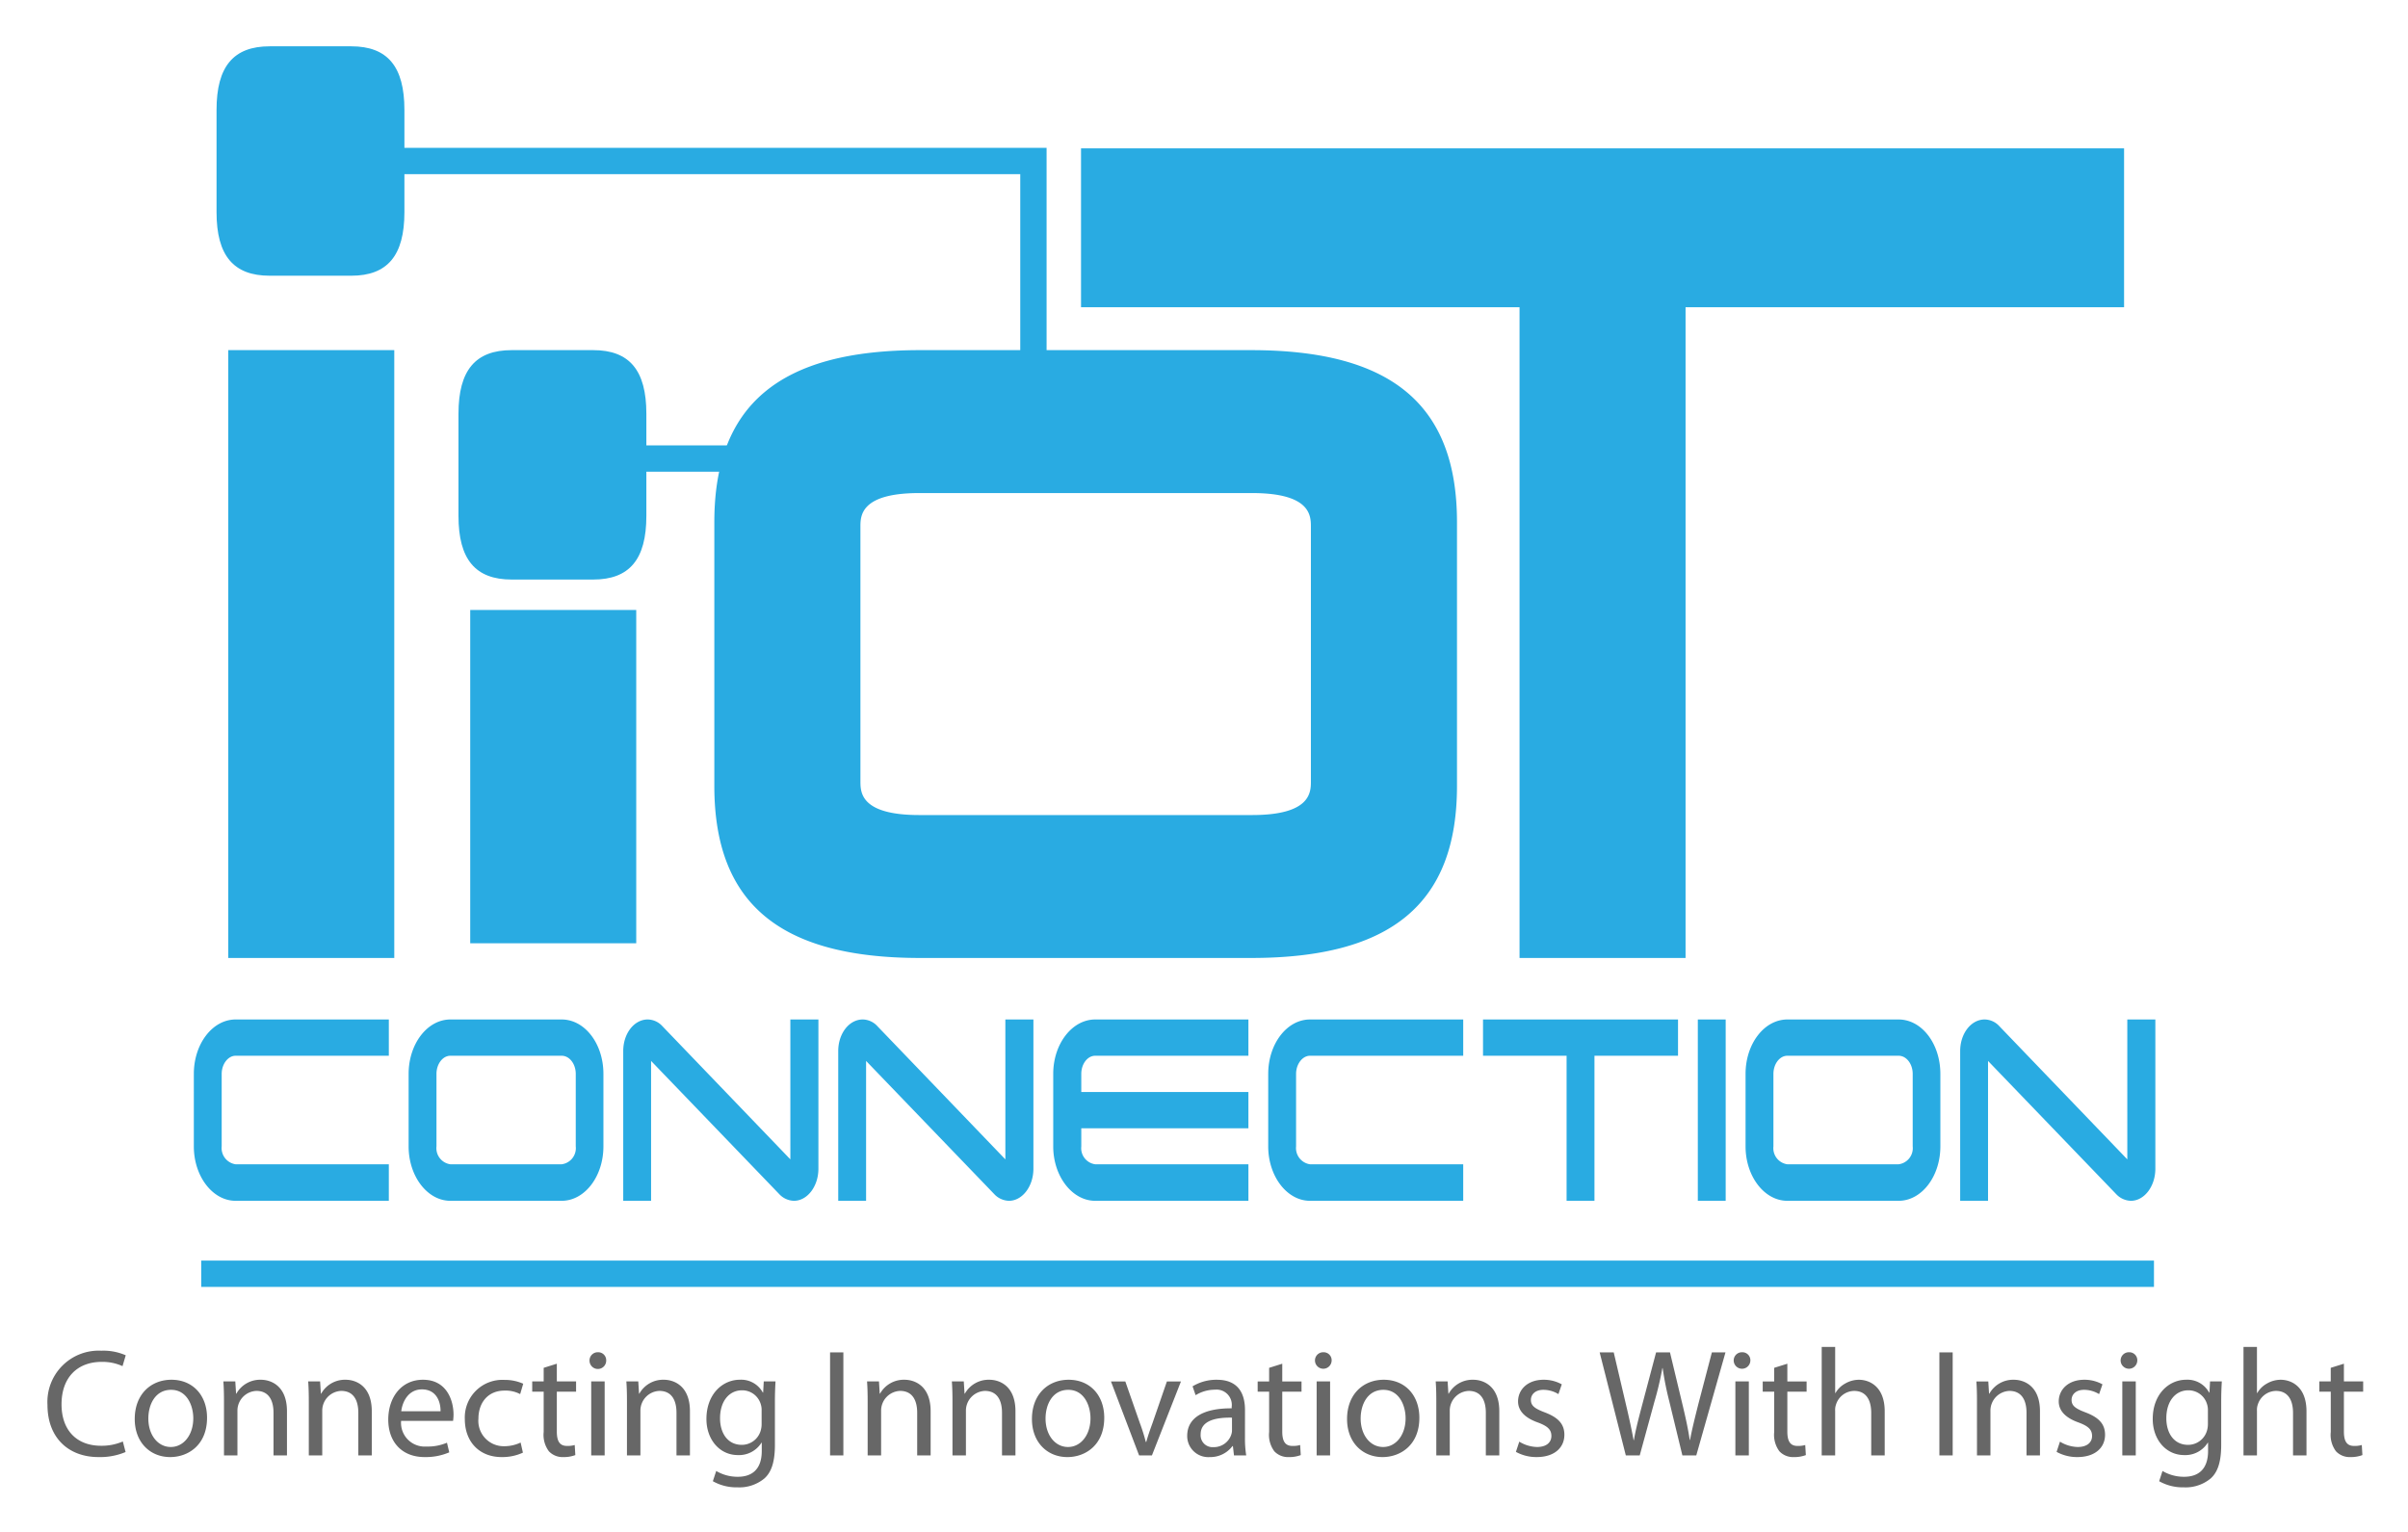 <svg xmlns="http://www.w3.org/2000/svg" role="img" viewBox="20.88 7.38 357.50 227.50"><title>33721_iiot Connection Logo_4C.svg</title><defs><style>.cls-1{fill:#29abe2}</style></defs><path d="M53.792 166.859v10.772a2.434 2.434 0 0 0 2.068 2.654H78.607v5.424H55.861c-3.427 0-6.203-3.655-6.203-8.078V166.859c0-4.463 2.776-8.079 6.203-8.079H78.607v5.386H55.861c-1.123 0-2.068 1.231-2.068 2.693zm50.47 18.85h-16.513c-3.427 0-6.203-3.655-6.203-8.078V166.859c0-4.463 2.776-8.079 6.203-8.079h16.513c3.456 0 6.203 3.616 6.203 8.079v10.772c0 4.424-2.747 8.078-6.203 8.078zm-16.513-5.424h16.513a2.412 2.412 0 0 0 2.097-2.654V166.859c0-1.462-.915-2.693-2.097-2.693h-16.513c-1.152 0-2.068 1.231-2.068 2.693v10.772a2.413 2.413 0 0 0 2.068 2.654zm50.47-21.505h4.165v22.236c-.029 2.577-1.654 4.693-3.634 4.693a3.101 3.101 0 0 1-2.185-1L117.542 164.935v20.774H113.407v-22.236c0-2.617 1.624-4.694 3.634-4.694a3.002 3.002 0 0 1 2.185 1.001l18.994 19.774zm31.92 0h4.165v22.236c-.029 2.577-1.654 4.693-3.634 4.693a3.101 3.101 0 0 1-2.185-1L149.462 164.935v20.774h-4.135v-22.236c0-2.617 1.624-4.694 3.634-4.694a3.002 3.002 0 0 1 2.185 1.001l18.994 19.774zm13.339 0h22.746v5.386h-22.746c-1.152 0-2.067 1.231-2.067 2.693v2.693h24.813v5.386H181.412v2.693a2.412 2.412 0 0 0 2.067 2.654h22.746v5.424h-22.746c-3.426 0-6.233-3.655-6.233-8.078V166.859c0-4.463 2.807-8.079 6.233-8.079zm29.822 8.079v10.772a2.434 2.434 0 0 0 2.068 2.654h22.746v5.424h-22.746c-3.427 0-6.203-3.655-6.203-8.078V166.859c0-4.463 2.776-8.079 6.203-8.079h22.746v5.386h-22.746c-1.123 0-2.068 1.231-2.068 2.693zm40.161 18.85v-21.544h-12.407v-5.386h28.95v5.386H257.599v21.544zm19.484-26.93h4.136v26.93h-4.136zm29.803 26.93h-16.512c-3.428 0-6.204-3.655-6.204-8.078V166.859c0-4.463 2.776-8.079 6.204-8.079H302.749c3.457 0 6.204 3.616 6.204 8.079v10.772c-0 4.424-2.747 8.078-6.204 8.078zm-16.512-5.424H302.749a2.412 2.412 0 0 0 2.097-2.654V166.859c0-1.462-.915-2.693-2.097-2.693h-16.512c-1.153 0-2.068 1.231-2.068 2.693v10.772a2.412 2.412 0 0 0 2.068 2.654zm50.47-21.505h4.165v22.236c-.029 2.577-1.654 4.693-3.633 4.693a3.104 3.104 0 0 1-2.187-1L316.03 164.935v20.774H311.894v-22.236c0-2.617 1.625-4.694 3.633-4.694a3.004 3.004 0 0 1 2.187 1.001l18.994 19.774zm-281.937-9.134V59.378h24.647v90.268zm151.874-90.268h-49.166c-20.839 0-30.545 8.118-30.545 25.548V124.097c0 17.43 9.706 25.548 30.545 25.548h49.166c20.84 0 30.547-8.118 30.547-25.548V84.926c0-17.43-9.707-25.548-30.547-25.548zm-58.022 26.246c0-1.63 0-5.021 8.74-5.021H206.762c8.738 0 8.738 3.391 8.738 5.021v37.775c0 1.63 0 5.021-8.738 5.021h-49.399c-8.74 0-8.74-3.391-8.74-5.021z" class="cls-1"/><path d="M246.476 149.645V53.004h-65.103V29.413H336.228v23.591h-65.103v96.641zM53.029 23.697v15.192c0 6.439 2.508 9.438 7.894 9.438h12.104c5.386 0 7.894-2.999 7.894-9.438V23.697c0-6.439-2.508-9.439-7.894-9.439H60.923c-5.386 0-7.894 2.999-7.894 9.439zm37.662 123.762V97.961h24.647v49.498zm-1.742-78.643v15.192c0 6.439 2.508 9.438 7.894 9.438h12.104c5.386 0 7.894-2.999 7.894-9.438V68.816c0-6.439-2.508-9.439-7.894-9.439H96.843c-5.386 0-7.894 2.999-7.894 9.439zM50.753 194.586h289.913v3.91H50.753z" class="cls-1"/><path fill="#676767" d="M39.525 223.016a9.719 9.719 0 0 1-4.04.749c-4.312 0-7.557-2.746-7.557-7.761a7.612 7.612 0 0 1 7.988-8.034 8.206 8.206 0 0 1 3.631.681l-.476 1.611a7.198 7.198 0 0 0-3.087-.635c-3.586 0-5.968 2.292-5.968 6.309 0 3.745 2.156 6.15 5.878 6.15a7.905 7.905 0 0 0 3.222-.635zm12.093-5.083c0 4.062-2.814 5.833-5.469 5.833-2.973 0-5.265-2.179-5.265-5.651 0-3.677 2.405-5.833 5.447-5.833 3.154 0 5.288 2.292 5.288 5.651zm-8.714.114c0 2.405 1.384 4.221 3.336 4.221 1.906 0 3.336-1.793 3.336-4.267 0-1.86-.93-4.221-3.29-4.221-2.36-0-3.381 2.179-3.381 4.267zm11.23-2.541c0-1.135-.023-2.066-.091-2.974h1.77l.114 1.816h.045a4.038 4.038 0 0 1 3.631-2.066c1.521 0 3.881.908 3.881 4.676v6.558H61.487v-6.332c0-1.77-.658-3.245-2.542-3.245a2.93 2.93 0 0 0-2.814 2.974v6.604h-1.997zm12.592 0c0-1.135-.023-2.066-.091-2.974h1.77l.113 1.816h.045a4.038 4.038 0 0 1 3.631-2.066c1.521 0 3.881.908 3.881 4.676v6.558h-1.997v-6.332c0-1.77-.658-3.245-2.542-3.245a2.93 2.93 0 0 0-2.814 2.974v6.604H66.726zm13.704 2.882a3.519 3.519 0 0 0 3.767 3.812 7.225 7.225 0 0 0 3.041-.567l.34 1.429a8.821 8.821 0 0 1-3.654.703c-3.381 0-5.401-2.247-5.401-5.56s1.951-5.923 5.151-5.923c3.586 0 4.539 3.155 4.539 5.174a7.508 7.508 0 0 1-.068.931zm5.855-1.429c.023-1.271-.522-3.245-2.768-3.245-2.02 0-2.905 1.86-3.064 3.245zm12.229 6.149a7.281 7.281 0 0 1-3.155.658c-3.313 0-5.469-2.269-5.469-5.629a5.58 5.58 0 0 1 5.9-5.832 6.685 6.685 0 0 1 2.769.567l-.454 1.543a4.628 4.628 0 0 0-2.315-.522c-2.519 0-3.88 1.861-3.88 4.153a3.766 3.766 0 0 0 3.812 4.108 5.683 5.683 0 0 0 2.451-.544zm5.035-13.208v2.632h2.859v1.521h-2.859v5.923c0 1.362.386 2.134 1.498 2.134a3.72 3.72 0 0 0 1.157-.137l.091 1.497a4.811 4.811 0 0 1-1.77.296 2.78 2.78 0 0 1-2.156-.862 4.07 4.07 0 0 1-.772-2.86v-5.991h-1.702v-1.521h1.702v-2.02zm7.328-.454a1.237 1.237 0 0 1-2.474 0 1.217 1.217 0 0 1 1.248-1.248 1.185 1.185 0 0 1 1.226 1.248zm-2.224 14.07v-10.984h1.997v10.984zm5.309-8.01c0-1.135-.023-2.066-.091-2.974h1.77l.113 1.816h.045a4.038 4.038 0 0 1 3.631-2.066c1.521 0 3.881.908 3.881 4.676v6.558h-1.997v-6.332c0-1.77-.658-3.245-2.542-3.245a2.93 2.93 0 0 0-2.814 2.974v6.604h-1.997zm21.965 6.422c0 2.518-.499 4.062-1.566 5.015a5.824 5.824 0 0 1-3.994 1.316 7.087 7.087 0 0 1-3.654-.908l.499-1.52a6.196 6.196 0 0 0 3.222.861c2.042 0 3.54-1.066 3.54-3.835v-1.225h-.045a3.922 3.922 0 0 1-3.495 1.837c-2.723 0-4.675-2.315-4.675-5.355 0-3.722 2.428-5.833 4.947-5.833a3.653 3.653 0 0 1 3.427 1.907h.045l.091-1.657h1.747c-.045.794-.09 1.68-.09 3.018zm-1.974-5.061a2.835 2.835 0 0 0-.114-.907 2.876 2.876 0 0 0-2.791-2.111c-1.906 0-3.268 1.611-3.268 4.153 0 2.156 1.089 3.949 3.245 3.949a2.92 2.92 0 0 0 2.769-2.043 3.469 3.469 0 0 0 .159-1.066zm12.136-8.646v15.295h-1.974v-15.295zm3.607 7.285c0-1.135-.023-2.066-.091-2.974h1.77l.114 1.816h.045a4.038 4.038 0 0 1 3.631-2.066c1.521 0 3.881.908 3.881 4.676v6.558h-1.997v-6.332c0-1.77-.658-3.245-2.542-3.245a2.93 2.93 0 0 0-2.814 2.974v6.604h-1.997zm12.592 0c0-1.135-.023-2.066-.091-2.974h1.77l.114 1.816h.045a4.038 4.038 0 0 1 3.631-2.066c1.521 0 3.881.908 3.881 4.676v6.558h-1.997v-6.332c0-1.77-.658-3.245-2.542-3.245a2.93 2.93 0 0 0-2.814 2.974v6.604h-1.997zm22.532 2.428c0 4.062-2.814 5.833-5.469 5.833-2.973 0-5.265-2.179-5.265-5.651 0-3.677 2.405-5.833 5.447-5.833 3.154 0 5.288 2.292 5.288 5.651zm-8.714.114c0 2.405 1.384 4.221 3.336 4.221 1.906 0 3.336-1.793 3.336-4.267 0-1.86-.93-4.221-3.29-4.221-2.36-0-3.381 2.179-3.381 4.267zm11.843-5.515l2.156 6.173a28.053 28.053 0 0 1 .885 2.814h.068c.25-.908.567-1.816.931-2.814l2.133-6.173h2.088l-4.312 10.984h-1.906l-4.176-10.984zm17.766 8.351a15.407 15.407 0 0 0 .182 2.633h-1.816l-.159-1.384h-.068a4.093 4.093 0 0 1-3.358 1.634 3.13 3.13 0 0 1-3.359-3.155c0-2.655 2.36-4.108 6.604-4.085v-.226a2.264 2.264 0 0 0-2.496-2.542 5.47 5.47 0 0 0-2.859.817l-.454-1.316a6.817 6.817 0 0 1 3.609-.976c3.358 0 4.175 2.292 4.175 4.494zm-1.929-2.972c-2.179-.046-4.653.34-4.653 2.473a1.767 1.767 0 0 0 1.884 1.906 2.733 2.733 0 0 0 2.655-1.838 2.088 2.088 0 0 0 .114-.635zm7.464-8.011v2.632h2.859v1.521h-2.859v5.923c0 1.362.386 2.134 1.497 2.134a3.728 3.728 0 0 0 1.158-.137l.091 1.497a4.815 4.815 0 0 1-1.77.296 2.781 2.781 0 0 1-2.156-.862 4.07 4.07 0 0 1-.771-2.86v-5.991h-1.702v-1.521h1.702v-2.02zm7.328-.454a1.237 1.237 0 0 1-2.473 0 1.216 1.216 0 0 1 1.248-1.248 1.185 1.185 0 0 1 1.226 1.248zm-2.224 14.07v-10.984h1.998v10.984zm15.249-5.583c0 4.062-2.814 5.833-5.469 5.833-2.973 0-5.265-2.179-5.265-5.651 0-3.677 2.405-5.833 5.447-5.833 3.154 0 5.287 2.292 5.287 5.651zm-8.714.114c0 2.405 1.384 4.221 3.336 4.221 1.906 0 3.336-1.793 3.336-4.267 0-1.86-.931-4.221-3.291-4.221-2.36-0-3.381 2.179-3.381 4.267zm11.23-2.541c0-1.135-.022-2.066-.09-2.974h1.77l.113 1.816h.046a4.037 4.037 0 0 1 3.631-2.066c1.52 0 3.881.908 3.881 4.676v6.558h-1.998v-6.332c0-1.77-.658-3.245-2.541-3.245a2.929 2.929 0 0 0-2.814 2.974v6.604h-1.998zm12.32 5.968a5.244 5.244 0 0 0 2.632.794c1.452 0 2.134-.727 2.134-1.634 0-.953-.567-1.475-2.043-2.02-1.974-.703-2.905-1.793-2.905-3.109 0-1.771 1.429-3.223 3.79-3.223a5.49 5.49 0 0 1 2.701.681l-.499 1.452a4.273 4.273 0 0 0-2.247-.636c-1.181 0-1.839.681-1.839 1.498 0 .908.658 1.316 2.088 1.861 1.906.726 2.882 1.679 2.882 3.313 0 1.929-1.498 3.313-4.108 3.313a6.257 6.257 0 0 1-3.087-.772zm15.815 2.042l-3.881-15.295h2.088l1.815 7.739c.454 1.906.863 3.812 1.135 5.287h.046c.25-1.52.726-3.335 1.248-5.31l2.043-7.716h2.065l1.861 7.761c.431 1.815.84 3.63 1.067 5.241h.046c.318-1.679.748-3.381 1.225-5.287l2.02-7.716h2.02l-4.334 15.295h-2.065l-1.929-7.966a45.74 45.74 0 0 1-.999-4.993h-.046a47.587 47.587 0 0 1-1.18 4.993l-2.179 7.966zm18.49-14.07a1.237 1.237 0 0 1-2.473 0 1.216 1.216 0 0 1 1.248-1.248 1.185 1.185 0 0 1 1.226 1.248zm-2.224 14.07v-10.984h1.998v10.984zm7.716-13.616v2.632h2.859v1.521h-2.859v5.923c0 1.362.386 2.134 1.497 2.134a3.728 3.728 0 0 0 1.158-.137l.091 1.497a4.815 4.815 0 0 1-1.77.296 2.781 2.781 0 0 1-2.156-.862 4.07 4.07 0 0 1-.771-2.86v-5.991H282.579v-1.521h1.702v-2.02zm5.103-2.496h1.998v6.853h.045a3.709 3.709 0 0 1 1.429-1.407 4.11 4.11 0 0 1 2.043-.567c1.475 0 3.836.908 3.836 4.698v6.536H298.689v-6.309c0-1.77-.658-3.268-2.541-3.268a2.871 2.871 0 0 0-2.678 1.998 2.411 2.411 0 0 0-.136.953v6.627h-1.998zm19.444.817v15.295h-1.974v-15.295zm3.607 7.285c0-1.135-.022-2.066-.09-2.974h1.77l.113 1.816h.046a4.037 4.037 0 0 1 3.631-2.066c1.52 0 3.881.908 3.881 4.676v6.558h-1.998v-6.332c0-1.77-.658-3.245-2.541-3.245a2.929 2.929 0 0 0-2.814 2.974v6.604h-1.998zm12.32 5.968a5.244 5.244 0 0 0 2.632.794c1.452 0 2.134-.727 2.134-1.634 0-.953-.567-1.475-2.043-2.02-1.974-.703-2.905-1.793-2.905-3.109 0-1.771 1.429-3.223 3.79-3.223a5.49 5.49 0 0 1 2.701.681l-.499 1.452a4.272 4.272 0 0 0-2.247-.636c-1.181 0-1.839.681-1.839 1.498 0 .908.658 1.316 2.088 1.861 1.906.726 2.882 1.679 2.882 3.313 0 1.929-1.498 3.313-4.108 3.313a6.257 6.257 0 0 1-3.087-.772zm11.48-12.029a1.237 1.237 0 0 1-2.473 0 1.216 1.216 0 0 1 1.248-1.248 1.185 1.185 0 0 1 1.226 1.248zm-2.224 14.07v-10.984h1.998v10.984zm14.682-1.588c0 2.518-.499 4.062-1.565 5.015a5.826 5.826 0 0 1-3.994 1.316 7.086 7.086 0 0 1-3.653-.908l.499-1.52a6.197 6.197 0 0 0 3.222.861c2.043 0 3.541-1.066 3.541-3.835v-1.225h-.046a3.923 3.923 0 0 1-3.495 1.837c-2.723 0-4.675-2.315-4.675-5.355 0-3.722 2.428-5.833 4.947-5.833a3.655 3.655 0 0 1 3.427 1.907h.045l.091-1.657h1.747c-.045.794-.091 1.68-.091 3.018zm-1.974-5.061a2.835 2.835 0 0 0-.114-.907 2.876 2.876 0 0 0-2.791-2.111c-1.907 0-3.268 1.611-3.268 4.153 0 2.156 1.09 3.949 3.245 3.949a2.92 2.92 0 0 0 2.769-2.043 3.481 3.481 0 0 0 .159-1.066zm5.284-9.463h1.998v6.853h.045a3.709 3.709 0 0 1 1.429-1.407 4.11 4.11 0 0 1 2.043-.567c1.475 0 3.836.908 3.836 4.698v6.536h-1.998v-6.309c0-1.77-.658-3.268-2.541-3.268a2.871 2.871 0 0 0-2.678 1.998 2.411 2.411 0 0 0-.136.953v6.627h-1.998zm14.907 2.496v2.632h2.859v1.521h-2.859v5.923c0 1.362.386 2.134 1.497 2.134a3.728 3.728 0 0 0 1.158-.137l.091 1.497a4.815 4.815 0 0 1-1.77.296 2.781 2.781 0 0 1-2.156-.862 4.07 4.07 0 0 1-.771-2.86v-5.991h-1.702v-1.521H366.91v-2.02z"/><path d="M176.261 67.046h-3.91V33.248H78.607v-3.91h97.654v37.708zm-62.668 6.479h46.223v3.91h-46.223z" class="cls-1"/></svg>
